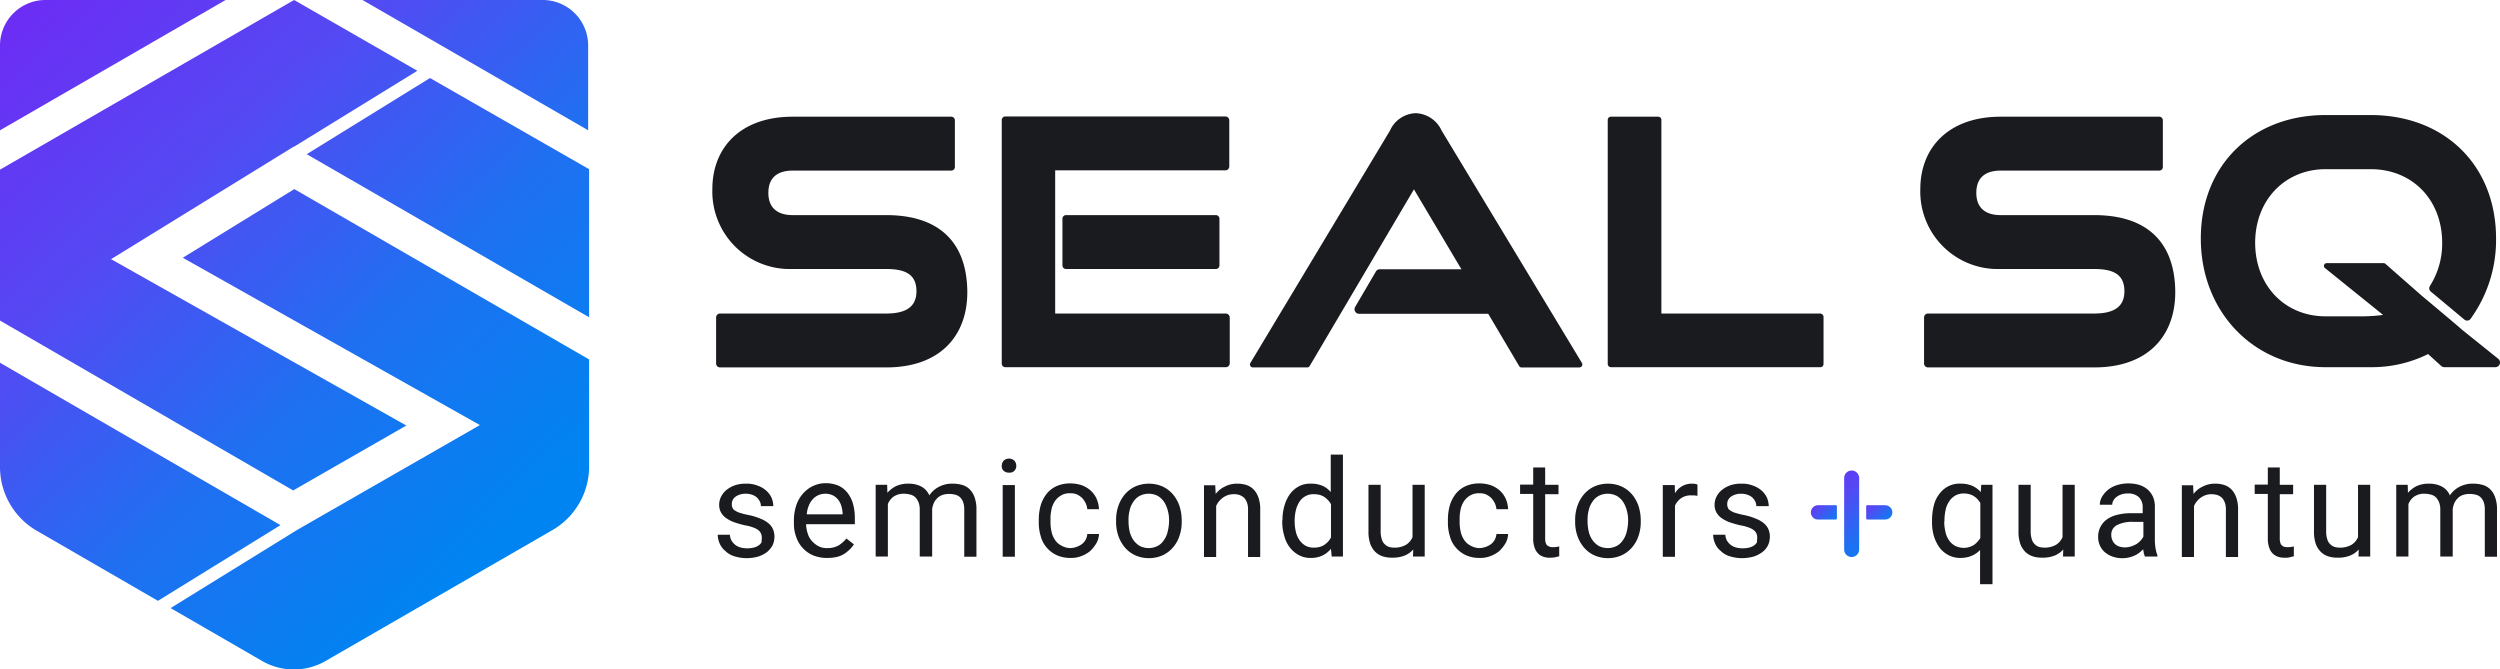 <svg xmlns="http://www.w3.org/2000/svg" xmlns:xlink="http://www.w3.org/1999/xlink" viewBox="0 0 280 74.981"><defs><linearGradient id="linear-gradient" x1="-18.635" y1="11801.342" x2="36.483" y2="11744.042" gradientTransform="matrix(1, 0, 0, -1, 0, 11822.86)" gradientUnits="userSpaceOnUse"><stop offset="0.001" stop-color="#6c2df4"/><stop offset="0.33" stop-color="#5449f3"/><stop offset="0.665" stop-color="#1f70f1"/><stop offset="1" stop-color="#0084f1"/></linearGradient><linearGradient id="linear-gradient-2" x1="-3.178" y1="11816.21" x2="51.939" y2="11758.91" xlink:href="#linear-gradient"/><linearGradient id="linear-gradient-3" x1="2.985" y1="11822.139" x2="58.103" y2="11764.839" xlink:href="#linear-gradient"/><linearGradient id="linear-gradient-4" x1="18.805" y1="11837.356" x2="73.922" y2="11780.055" xlink:href="#linear-gradient"/><linearGradient id="linear-gradient-5" x1="28.687" y1="11846.861" x2="83.804" y2="11789.561" xlink:href="#linear-gradient"/><linearGradient id="linear-gradient-6" x1="4.714" y1="11823.801" x2="59.831" y2="11766.501" xlink:href="#linear-gradient"/><linearGradient id="linear-gradient-7" x1="202.841" y1="11767.135" x2="206.218" y2="11763.691" xlink:href="#linear-gradient"/><linearGradient id="linear-gradient-8" x1="203.066" y1="11769.725" x2="212.014" y2="11760.598" xlink:href="#linear-gradient"/><linearGradient id="linear-gradient-9" x1="208.642" y1="11767.146" x2="212.034" y2="11763.686" xlink:href="#linear-gradient"/></defs><g id="Calque_3" data-name="Calque 3"><path d="M0,40.627V52.306a8.255,8.255,0,0,0,4.12,7.139l13.569,7.847,13.726-8.477Z" fill="url(#linear-gradient)"/><path d="M65.979,52.253V40.259L32.963,21.179l-12.492,7.69L53.749,47.608,33.252,59.366,19.106,68.105l10.262,5.931a7.116,7.116,0,0,0,7.086,0L61.833,59.392A8.225,8.225,0,0,0,65.979,52.253Z" fill="url(#linear-gradient-2)"/><polygon points="32.885 16.429 32.937 16.429 46.742 7.926 32.937 0 0 19.001 0 35.903 32.832 54.93 45.508 47.66 12.44 29.027 32.885 16.429" fill="url(#linear-gradient-3)"/><polygon points="48.159 8.739 34.354 17.269 65.979 35.535 65.979 18.949 48.159 8.739" fill="url(#linear-gradient-4)"/><path d="M40.601,0,65.874,14.592V5.091A5.096,5.096,0,0,0,60.783,0Z" fill="url(#linear-gradient-5)"/><path d="M25.274,0,0,14.592V5.091A5.096,5.096,0,0,1,5.091,0Z" fill="url(#linear-gradient-6)"/><path d="M99.257,24.093H88.786c-1.653,0-2.729-.761-2.729-2.493s1.05-2.493,2.729-2.493H106.553a.404.404,0,0,0,.394-.394V13.464a.404.404,0,0,0-.394-.394H88.786c-5.853,0-9.002,3.464-9.002,8.11a8.676,8.676,0,0,0,8.923,8.949H99.257c2.152,0,3.386.604,3.386,2.493,0,1.785-1.234,2.493-3.386,2.493H80.65a.442.442,0,0,0-.446.446v5.144a.442.442,0,0,0,.446.446h18.608c6.089,0,9.081-3.596,9.081-8.425C108.312,27.111,105.163,24.093,99.257,24.093Z" fill="#191b1f"/><path d="M234.549,24.093H224.077c-1.653,0-2.729-.761-2.729-2.493s1.05-2.493,2.729-2.493H241.845a.404.404,0,0,0,.394-.394V13.464a.404.404,0,0,0-.394-.394H224.077c-5.826,0-9.002,3.464-9.002,8.11a8.676,8.676,0,0,0,8.923,8.949h10.55c2.152,0,3.386.604,3.386,2.493,0,1.785-1.234,2.493-3.386,2.493h-18.608a.442.442,0,0,0-.446.446v5.144a.442.442,0,0,0,.446.446h18.608c6.089,0,9.081-3.596,9.081-8.425C243.603,27.111,240.454,24.093,234.549,24.093Z" fill="#191b1f"/><path d="M161.457,14.618a3.325,3.325,0,0,0-2.887-1.942,3.278,3.278,0,0,0-2.887,1.942L140.042,40.653a.332.332,0,0,0,.289.499H146.393a.329.329,0,0,0,.289-.157l11.679-19.788,5.144,8.661.184.289H154.529a.497.497,0,0,0-.42.236l-2.336,3.989a.51.51,0,0,0,.42.761H166.68l3.464,5.853a.301.301,0,0,0,.289.157h6.456a.332.332,0,0,0,.289-.499Z" fill="#191b1f"/><path d="M203.843,35.115H186.075V13.437a.359.359,0,0,0-.367-.367h-5.275a.359.359,0,0,0-.367.367V40.758a.359.359,0,0,0,.367.367h23.437a.359.359,0,0,0,.367-.367V35.483A.399.399,0,0,0,203.843,35.115Z" fill="#191b1f"/><path d="M119.387,24.093a.404.404,0,0,0-.394.394v5.249a.404.404,0,0,0,.394.394h16.797a.404.404,0,0,0,.394-.394V24.486a.404.404,0,0,0-.394-.394Z" fill="#191b1f"/><path d="M271.239,33.121l-4.068-3.569a.298.298,0,0,0-.21-.079h-6.377a.307.307,0,0,0-.184.551l6.509,5.249a19.783,19.783,0,0,1-2.178.157h-4.252c-4.593,0-7.9-3.464-7.9-8.241s3.333-8.241,7.9-8.241h5.039c4.698,0,8.005,3.464,8.005,8.241a8.833,8.833,0,0,1-1.365,4.829.481.481,0,0,0,.079.63l3.779,3.149a.47.47,0,0,0,.682-.079,15.033,15.033,0,0,0,2.861-9.002c0-8.188-5.748-13.831-14.067-13.831h-5.039c-8.057,0-13.962,5.511-13.962,13.831,0,8.188,5.905,14.408,13.962,14.408h5.039a14.161,14.161,0,0,0,6.456-1.47l1.47,1.338a.553.553,0,0,0,.341.131h5.721a.527.527,0,0,0,.315-.945l-4.12-3.307C275.727,36.874,271.239,33.121,271.239,33.121Z" fill="#191b1f"/><path d="M137.286,35.115H118.18V19.08h19.054a.442.442,0,0,0,.446-.446v-5.144a.442.442,0,0,0-.446-.446H112.59a.404.404,0,0,0-.394.394V40.732a.404.404,0,0,0,.394.394h24.696a.442.442,0,0,0,.446-.446V35.562A.459.459,0,0,0,137.286,35.115Z" fill="#191b1f"/><path d="M85.322,60.205a1.088,1.088,0,0,0-.079-.42.87.87,0,0,0-.262-.367,1.793,1.793,0,0,0-.551-.315,4.543,4.543,0,0,0-.971-.262,11.233,11.233,0,0,1-1.207-.341,3.765,3.765,0,0,1-.919-.472,1.862,1.862,0,0,1-.577-.63,1.761,1.761,0,0,1-.21-.866,2.03,2.03,0,0,1,.21-.892,2.346,2.346,0,0,1,.604-.761,3.268,3.268,0,0,1,.945-.525,3.688,3.688,0,0,1,1.234-.184,3.31,3.31,0,0,1,1.286.21,2.929,2.929,0,0,1,.971.551,2.434,2.434,0,0,1,.604.787,2.484,2.484,0,0,1,.21.971h-1.391a1.137,1.137,0,0,0-.105-.499,1.724,1.724,0,0,0-.315-.446,1.473,1.473,0,0,0-.525-.315,2.004,2.004,0,0,0-.709-.131,2.07,2.07,0,0,0-.735.105,1.768,1.768,0,0,0-.499.262,1.276,1.276,0,0,0-.289.367,1.226,1.226,0,0,0-.079.446.877.877,0,0,0,.079.394.559.559,0,0,0,.289.315,1.984,1.984,0,0,0,.577.262,8.169,8.169,0,0,0,.945.236,6.796,6.796,0,0,1,1.286.394,3.179,3.179,0,0,1,.892.499,1.763,1.763,0,0,1,.525.656,2.113,2.113,0,0,1,.184.866,2.386,2.386,0,0,1-.21.971,2.507,2.507,0,0,1-.63.761,3.383,3.383,0,0,1-.971.499,4.866,4.866,0,0,1-1.26.184,4.73,4.73,0,0,1-1.417-.21,2.47,2.47,0,0,1-1.024-.604,2.152,2.152,0,0,1-.63-.84,2.484,2.484,0,0,1-.21-.971h1.365a1.413,1.413,0,0,0,.21.709,1.91,1.91,0,0,0,.446.472,1.762,1.762,0,0,0,.604.262,2.803,2.803,0,0,0,.656.079,3,3,0,0,0,.735-.079,1.75,1.75,0,0,0,.551-.236,1.12,1.12,0,0,0,.341-.367C85.295,60.52,85.322,60.389,85.322,60.205Z" fill="#191b1f"/><path d="M92.591,62.489A4.033,4.033,0,0,1,91.069,62.2a3.293,3.293,0,0,1-1.155-.814,3.431,3.431,0,0,1-.735-1.234,4.266,4.266,0,0,1-.262-1.548v-.315a5.254,5.254,0,0,1,.289-1.758,3.651,3.651,0,0,1,.787-1.312,3.342,3.342,0,0,1,1.129-.814,3.286,3.286,0,0,1,1.312-.289,3.708,3.708,0,0,1,1.496.289,2.678,2.678,0,0,1,1.024.84,3.518,3.518,0,0,1,.604,1.26,5.895,5.895,0,0,1,.184,1.575v.63h-5.459a3.528,3.528,0,0,0,.184,1.05,2.19,2.19,0,0,0,.472.84,2.654,2.654,0,0,0,.735.577,2.063,2.063,0,0,0,.997.21,2.521,2.521,0,0,0,1.234-.289,3.633,3.633,0,0,0,.892-.787l.84.656a3.251,3.251,0,0,1-.472.577,4.055,4.055,0,0,1-.63.499,2.686,2.686,0,0,1-.84.341A4.914,4.914,0,0,1,92.591,62.489Zm-.157-7.191a1.795,1.795,0,0,0-.761.157,1.733,1.733,0,0,0-.63.446,2.172,2.172,0,0,0-.446.709,2.929,2.929,0,0,0-.236.997H94.376v-.105a4.111,4.111,0,0,0-.131-.787,2.217,2.217,0,0,0-.341-.709,1.768,1.768,0,0,0-.577-.499A1.868,1.868,0,0,0,92.434,55.298Z" fill="#191b1f"/><path d="M99.362,54.3l.026.892a3.154,3.154,0,0,1,.997-.761,3.29,3.29,0,0,1,1.391-.262,3.014,3.014,0,0,1,1.391.315,2.014,2.014,0,0,1,.919.997,2.815,2.815,0,0,1,1.05-.945,3.11,3.11,0,0,1,1.522-.367,3.964,3.964,0,0,1,1.155.157,1.99,1.99,0,0,1,.84.525,2.413,2.413,0,0,1,.525.919,3.963,3.963,0,0,1,.184,1.312v5.275H107.997V57.056a2.449,2.449,0,0,0-.131-.84,1.516,1.516,0,0,0-.341-.525,1.232,1.232,0,0,0-.551-.289,2.928,2.928,0,0,0-.709-.079,2.312,2.312,0,0,0-.761.131,1.563,1.563,0,0,0-.551.367,1.734,1.734,0,0,0-.367.525,2.696,2.696,0,0,0-.184.656v5.328h-1.391V57.056a2.239,2.239,0,0,0-.131-.787,1.951,1.951,0,0,0-.341-.551,1.269,1.269,0,0,0-.551-.315,2.874,2.874,0,0,0-.709-.105,1.971,1.971,0,0,0-1.181.315,1.886,1.886,0,0,0-.656.84v5.879H98.076V54.3Z" fill="#191b1f"/><path d="M112.196,52.174a.917.917,0,0,1,.21-.577.889.889,0,0,1,1.207,0,.865.865,0,0,1,.21.577.752.752,0,0,1-.21.551.741.741,0,0,1-.604.21.84.84,0,0,1-.604-.21A.694.694,0,0,1,112.196,52.174Zm1.47,10.183h-1.365V54.327h1.365Z" fill="#191b1f"/><path d="M119.86,61.386a2.25,2.25,0,0,0,.709-.131,2.194,2.194,0,0,0,.604-.315,1.524,1.524,0,0,0,.42-.499,1.605,1.605,0,0,0,.184-.63h1.312a2.305,2.305,0,0,1-.289,1.024,4.314,4.314,0,0,1-.682.866,3.422,3.422,0,0,1-.997.577,3.079,3.079,0,0,1-1.207.21,3.665,3.665,0,0,1-1.575-.315,3.332,3.332,0,0,1-1.129-.866,3.153,3.153,0,0,1-.656-1.286,5.02,5.02,0,0,1-.21-1.548v-.315a5.961,5.961,0,0,1,.21-1.548,3.965,3.965,0,0,1,.656-1.286,3.003,3.003,0,0,1,1.102-.866,3.665,3.665,0,0,1,1.575-.315,4.003,4.003,0,0,1,1.286.21,3.167,3.167,0,0,1,.997.604,2.813,2.813,0,0,1,.656.919,3.374,3.374,0,0,1,.262,1.155h-1.312a2.025,2.025,0,0,0-.184-.682,2.809,2.809,0,0,0-.394-.577,2.245,2.245,0,0,0-.577-.394,1.789,1.789,0,0,0-.761-.131,1.834,1.834,0,0,0-1.05.262,2.04,2.04,0,0,0-.682.656,2.597,2.597,0,0,0-.367.919,4.597,4.597,0,0,0-.105,1.05V58.447a4.597,4.597,0,0,0,.105,1.05,2.597,2.597,0,0,0,.367.919,1.823,1.823,0,0,0,.682.656A2.153,2.153,0,0,0,119.86,61.386Z" fill="#191b1f"/><path d="M125.004,58.263a4.704,4.704,0,0,1,.262-1.627,4.116,4.116,0,0,1,.735-1.286,3.431,3.431,0,0,1,1.155-.866,3.836,3.836,0,0,1,3.044,0,3.431,3.431,0,0,1,1.155.866,4.116,4.116,0,0,1,.735,1.286,5.419,5.419,0,0,1,.262,1.627v.157a4.704,4.704,0,0,1-.262,1.627,3.66,3.66,0,0,1-.735,1.286A3.431,3.431,0,0,1,130.2,62.2a3.836,3.836,0,0,1-3.044,0,3.431,3.431,0,0,1-1.155-.866,4.115,4.115,0,0,1-.735-1.286,4.704,4.704,0,0,1-.262-1.627v-.157Zm1.391.157a5.117,5.117,0,0,0,.131,1.129,3.125,3.125,0,0,0,.42.945,2.432,2.432,0,0,0,.709.656,2.224,2.224,0,0,0,1.995,0,1.886,1.886,0,0,0,.709-.656,2.594,2.594,0,0,0,.42-.945,5.318,5.318,0,0,0,.157-1.129v-.157a3.91,3.91,0,0,0-.157-1.129,3.125,3.125,0,0,0-.42-.945,2.123,2.123,0,0,0-.709-.656,2.224,2.224,0,0,0-1.995,0,1.886,1.886,0,0,0-.709.656,2.594,2.594,0,0,0-.42.945,4.029,4.029,0,0,0-.131,1.129Z" fill="#191b1f"/><path d="M136.105,54.3l.052,1.024a2.715,2.715,0,0,1,1.05-.84,2.906,2.906,0,0,1,1.365-.315,3.268,3.268,0,0,1,1.05.157,2.072,2.072,0,0,1,.814.525,2.563,2.563,0,0,1,.525.919,4.023,4.023,0,0,1,.184,1.338v5.275h-1.365V57.108a2.287,2.287,0,0,0-.105-.787,1.888,1.888,0,0,0-.315-.551,1.614,1.614,0,0,0-.499-.315,1.777,1.777,0,0,0-.682-.105,2.034,2.034,0,0,0-1.181.367,2.315,2.315,0,0,0-.787.945v5.721h-1.365V54.353H136.105Z" fill="#191b1f"/><path d="M143.637,58.263a5.647,5.647,0,0,1,.236-1.68,4.199,4.199,0,0,1,.63-1.286,3.048,3.048,0,0,1,.997-.84,2.684,2.684,0,0,1,1.312-.289,3.214,3.214,0,0,1,1.286.236,2.496,2.496,0,0,1,.945.709V50.915h1.365V62.331h-1.26l-.079-.866a2.788,2.788,0,0,1-.971.761,2.972,2.972,0,0,1-1.338.262,2.665,2.665,0,0,1-1.286-.315,3.099,3.099,0,0,1-.997-.84,3.468,3.468,0,0,1-.63-1.286,5.42,5.42,0,0,1-.236-1.627v-.157Zm1.365.157a5.118,5.118,0,0,0,.131,1.129,2.633,2.633,0,0,0,.394.919,2.141,2.141,0,0,0,.656.63,1.836,1.836,0,0,0,.971.236,2.498,2.498,0,0,0,.656-.079,1.894,1.894,0,0,0,.525-.236,2.81,2.81,0,0,0,.42-.367,1.856,1.856,0,0,0,.315-.472V56.479a1.724,1.724,0,0,0-.315-.446,2.81,2.81,0,0,0-.42-.367,1.894,1.894,0,0,0-.525-.236,2.498,2.498,0,0,0-.656-.079,1.834,1.834,0,0,0-1.627.866,3.103,3.103,0,0,0-.394.945,5.118,5.118,0,0,0-.131,1.129Z" fill="#191b1f"/><path d="M158.282,61.544a2.602,2.602,0,0,1-.971.682,3.671,3.671,0,0,1-1.391.236,3.435,3.435,0,0,1-1.076-.157,2.165,2.165,0,0,1-.84-.525,2.454,2.454,0,0,1-.551-.919,4.189,4.189,0,0,1-.184-1.365V54.3h1.365V59.523a2.787,2.787,0,0,0,.131.892,1.166,1.166,0,0,0,.341.551,1.098,1.098,0,0,0,.472.289,1.998,1.998,0,0,0,.551.079,2.526,2.526,0,0,0,1.338-.315,1.823,1.823,0,0,0,.735-.866V54.3h1.365v8.031h-1.312Z" fill="#191b1f"/><path d="M165.683,61.386a2.25,2.25,0,0,0,.709-.131,2.194,2.194,0,0,0,.604-.315,1.524,1.524,0,0,0,.42-.499,1.605,1.605,0,0,0,.184-.63h1.312a2.305,2.305,0,0,1-.289,1.024,4.314,4.314,0,0,1-.682.866,3.421,3.421,0,0,1-.997.577,3.08,3.08,0,0,1-1.207.21,3.665,3.665,0,0,1-1.575-.315,3.332,3.332,0,0,1-1.129-.866,3.152,3.152,0,0,1-.656-1.286,5.02,5.02,0,0,1-.21-1.548v-.315a5.961,5.961,0,0,1,.21-1.548,3.965,3.965,0,0,1,.656-1.286,3.003,3.003,0,0,1,1.102-.866,3.665,3.665,0,0,1,1.575-.315,4.003,4.003,0,0,1,1.286.21,3.168,3.168,0,0,1,.997.604,2.813,2.813,0,0,1,.656.919,3.374,3.374,0,0,1,.262,1.155h-1.312a2.024,2.024,0,0,0-.184-.682,2.811,2.811,0,0,0-.394-.577,2.245,2.245,0,0,0-.577-.394,1.789,1.789,0,0,0-.761-.131,1.834,1.834,0,0,0-1.05.262,2.04,2.04,0,0,0-.682.656,2.597,2.597,0,0,0-.367.919,4.598,4.598,0,0,0-.105,1.05V58.447a4.597,4.597,0,0,0,.105,1.05,2.597,2.597,0,0,0,.367.919,1.823,1.823,0,0,0,.682.656A2.153,2.153,0,0,0,165.683,61.386Z" fill="#191b1f"/><path d="M173.058,52.358v1.942h1.496v1.05h-1.496v4.987a1.323,1.323,0,0,0,.079.499.493.493,0,0,0,.21.289,1.407,1.407,0,0,0,.289.131,1.386,1.386,0,0,0,.341.026,1.859,1.859,0,0,0,.367-.026,2.339,2.339,0,0,1,.289-.052v1.102c-.105.026-.262.052-.42.105a4.355,4.355,0,0,1-.63.052,2.011,2.011,0,0,1-.709-.105,1.445,1.445,0,0,1-.604-.367,1.625,1.625,0,0,1-.394-.656,2.795,2.795,0,0,1-.157-1.024V55.324h-1.47V54.274h1.47V52.358Z" fill="#191b1f"/><path d="M176.417,58.263a4.704,4.704,0,0,1,.262-1.627,4.115,4.115,0,0,1,.735-1.286A3.431,3.431,0,0,1,178.569,54.484a3.836,3.836,0,0,1,3.044,0,3.431,3.431,0,0,1,1.155.866,4.115,4.115,0,0,1,.735,1.286,5.419,5.419,0,0,1,.262,1.627v.157a4.704,4.704,0,0,1-.262,1.627,3.66,3.66,0,0,1-.735,1.286,3.431,3.431,0,0,1-1.155.866,3.836,3.836,0,0,1-3.044,0,3.431,3.431,0,0,1-1.155-.866,4.115,4.115,0,0,1-.735-1.286,4.704,4.704,0,0,1-.262-1.627Zm1.391.157a5.118,5.118,0,0,0,.131,1.129,2.809,2.809,0,0,0,.42.945,2.432,2.432,0,0,0,.709.656,2.224,2.224,0,0,0,1.995,0,1.886,1.886,0,0,0,.709-.656,2.594,2.594,0,0,0,.42-.945,5.318,5.318,0,0,0,.157-1.129v-.157a3.91,3.91,0,0,0-.157-1.129,3.125,3.125,0,0,0-.42-.945,2.123,2.123,0,0,0-.709-.656,2.224,2.224,0,0,0-1.995,0,1.886,1.886,0,0,0-.709.656,2.594,2.594,0,0,0-.42.945,4.029,4.029,0,0,0-.131,1.129Z" fill="#191b1f"/><path d="M190.117,55.534c-.131-.026-.236-.026-.341-.052h-.341a1.94,1.94,0,0,0-1.155.315,2.149,2.149,0,0,0-.682.84v5.721h-1.365V54.327h1.338l.026.919a2.26,2.26,0,0,1,.787-.787,2.182,2.182,0,0,1,1.129-.289,1.614,1.614,0,0,1,.341.026,1.063,1.063,0,0,1,.262.079V55.534Z" fill="#191b1f"/><path d="M196.809,60.205a1.088,1.088,0,0,0-.079-.42.87.87,0,0,0-.262-.367,1.793,1.793,0,0,0-.551-.315,4.543,4.543,0,0,0-.971-.262,11.232,11.232,0,0,1-1.207-.341,3.765,3.765,0,0,1-.919-.472,1.862,1.862,0,0,1-.577-.63,1.761,1.761,0,0,1-.21-.866,2.03,2.03,0,0,1,.21-.892,2.346,2.346,0,0,1,.604-.761,3.268,3.268,0,0,1,.945-.525,3.688,3.688,0,0,1,1.234-.184,3.31,3.31,0,0,1,1.286.21,2.929,2.929,0,0,1,.971.551,2.435,2.435,0,0,1,.604.787,2.484,2.484,0,0,1,.21.971h-1.391a1.137,1.137,0,0,0-.105-.499,1.724,1.724,0,0,0-.315-.446,1.473,1.473,0,0,0-.525-.315,2.004,2.004,0,0,0-.709-.131,2.07,2.07,0,0,0-.735.105,1.768,1.768,0,0,0-.499.262,1.276,1.276,0,0,0-.289.367,1.226,1.226,0,0,0-.079.446.876.876,0,0,0,.079.394.559.559,0,0,0,.289.315,1.702,1.702,0,0,0,.577.262,8.169,8.169,0,0,0,.945.236,6.796,6.796,0,0,1,1.286.394,3.179,3.179,0,0,1,.892.499,1.763,1.763,0,0,1,.525.656,2.112,2.112,0,0,1,.184.866,2.386,2.386,0,0,1-.21.971,2.178,2.178,0,0,1-.63.761,3.383,3.383,0,0,1-.971.499,4.866,4.866,0,0,1-1.26.184,4.73,4.73,0,0,1-1.417-.21,2.47,2.47,0,0,1-1.024-.604,2.152,2.152,0,0,1-.63-.84,2.484,2.484,0,0,1-.21-.971h1.365a1.413,1.413,0,0,0,.21.709,1.91,1.91,0,0,0,.446.472,1.762,1.762,0,0,0,.604.262,2.803,2.803,0,0,0,.656.079,3.001,3.001,0,0,0,.735-.079,1.75,1.75,0,0,0,.551-.236,1.121,1.121,0,0,0,.341-.367C196.783,60.52,196.809,60.389,196.809,60.205Z" fill="#191b1f"/><path d="M216.388,58.263a6.685,6.685,0,0,1,.21-1.68,3.279,3.279,0,0,1,.63-1.286,2.774,2.774,0,0,1,2.362-1.129,3.214,3.214,0,0,1,1.286.236,2.806,2.806,0,0,1,.971.709l.052-.814h1.26V65.428h-1.391V61.596a2.662,2.662,0,0,1-.945.656,3.172,3.172,0,0,1-1.26.236,2.8,2.8,0,0,1-1.338-.315,3.099,3.099,0,0,1-.997-.84,4.519,4.519,0,0,1-.63-1.286,5.425,5.425,0,0,1-.21-1.627v-.157Zm1.365.157a5.117,5.117,0,0,0,.131,1.129,2.565,2.565,0,0,0,.394.945,1.966,1.966,0,0,0,.682.63,2.149,2.149,0,0,0,2.1-.079,2.634,2.634,0,0,0,.735-.787v-3.937c-.105-.157-.21-.289-.315-.42a2.651,2.651,0,0,0-.42-.341,1.677,1.677,0,0,0-.499-.21,2.237,2.237,0,0,0-.604-.079,1.901,1.901,0,0,0-.971.236,2.029,2.029,0,0,0-.682.656,2.565,2.565,0,0,0-.394.945,5.311,5.311,0,0,0-.131,1.129v.184Z" fill="#191b1f"/><path d="M231.085,61.544a2.602,2.602,0,0,1-.971.682,3.671,3.671,0,0,1-1.391.236,3.435,3.435,0,0,1-1.076-.157,2.165,2.165,0,0,1-.84-.525,2.454,2.454,0,0,1-.551-.919,4.189,4.189,0,0,1-.184-1.365V54.3h1.365V59.523a2.787,2.787,0,0,0,.131.892,1.166,1.166,0,0,0,.341.551,1.098,1.098,0,0,0,.472.289,1.998,1.998,0,0,0,.551.079,2.526,2.526,0,0,0,1.338-.315,1.823,1.823,0,0,0,.735-.866V54.3h1.365v8.031h-1.312Z" fill="#191b1f"/><path d="M240.244,62.357c-.052-.105-.079-.236-.131-.367l-.079-.472a3.396,3.396,0,0,1-.446.394,2.145,2.145,0,0,1-.525.315,3.542,3.542,0,0,1-.63.21,2.928,2.928,0,0,1-.709.079,3.088,3.088,0,0,1-1.129-.184,2.779,2.779,0,0,1-.866-.499,2.205,2.205,0,0,1-.735-1.706,2.343,2.343,0,0,1,.997-1.968,3.425,3.425,0,0,1,1.129-.499,6.481,6.481,0,0,1,1.496-.184h1.365V56.846a1.566,1.566,0,0,0-.42-1.155,1.702,1.702,0,0,0-1.26-.42,2.011,2.011,0,0,0-.709.105,1.833,1.833,0,0,0-.551.289,1.192,1.192,0,0,0-.341.394.982.982,0,0,0-.131.472h-1.391a1.795,1.795,0,0,1,.236-.866,2.866,2.866,0,0,1,.63-.761,3.058,3.058,0,0,1,.997-.551,4.168,4.168,0,0,1,1.312-.21,4.338,4.338,0,0,1,1.207.157,2.706,2.706,0,0,1,.945.499,2.527,2.527,0,0,1,.63.84,2.792,2.792,0,0,1,.21,1.181v3.727a5.3,5.3,0,0,0,.079.866A3.454,3.454,0,0,0,241.635,62.2v.131h-1.391Zm-2.283-1.05a2.211,2.211,0,0,0,.709-.105,3.212,3.212,0,0,0,.604-.262,2.227,2.227,0,0,0,.787-.84V58.447h-1.155a3.736,3.736,0,0,0-1.811.367,1.178,1.178,0,0,0-.63,1.102,1.371,1.371,0,0,0,.105.551,1.31,1.31,0,0,0,.289.446,1.429,1.429,0,0,0,.472.289A1.958,1.958,0,0,0,237.961,61.308Z" fill="#191b1f"/><path d="M245.624,54.3l.052,1.024a2.715,2.715,0,0,1,1.05-.84,2.906,2.906,0,0,1,1.365-.315,3.268,3.268,0,0,1,1.05.157,2.072,2.072,0,0,1,.814.525,2.563,2.563,0,0,1,.525.919,4.023,4.023,0,0,1,.184,1.338v5.275h-1.365V57.108a2.287,2.287,0,0,0-.105-.787,1.888,1.888,0,0,0-.315-.551,1.614,1.614,0,0,0-.499-.315,2.659,2.659,0,0,0-.682-.105,2.034,2.034,0,0,0-1.181.367,2.315,2.315,0,0,0-.787.945v5.721h-1.365V54.353h1.26Z" fill="#191b1f"/><path d="M255.335,52.358v1.942h1.496v1.05h-1.496v4.987a1.323,1.323,0,0,0,.079.499.493.493,0,0,0,.21.289.583.583,0,0,0,.289.131,1.386,1.386,0,0,0,.341.026,1.732,1.732,0,0,0,.367-.026,2.339,2.339,0,0,1,.289-.052v1.102c-.105.026-.262.052-.42.105a2.257,2.257,0,0,1-.63.052,2.011,2.011,0,0,1-.709-.105,1.445,1.445,0,0,1-.604-.367,1.519,1.519,0,0,1-.394-.656,2.795,2.795,0,0,1-.157-1.024V55.324h-1.47V54.274h1.47V52.358Z" fill="#191b1f"/><path d="M264.179,61.544a2.602,2.602,0,0,1-.971.682,3.671,3.671,0,0,1-1.391.236,3.435,3.435,0,0,1-1.076-.157,2.165,2.165,0,0,1-.84-.525,2.454,2.454,0,0,1-.551-.919,4.189,4.189,0,0,1-.184-1.365V54.3h1.365V59.523a2.787,2.787,0,0,0,.131.892,1.166,1.166,0,0,0,.341.551,1.098,1.098,0,0,0,.472.289,1.998,1.998,0,0,0,.551.079,2.526,2.526,0,0,0,1.338-.315,1.823,1.823,0,0,0,.735-.866V54.3h1.365v8.031h-1.312Z" fill="#191b1f"/><path d="M269.664,54.3l.026.892a3.154,3.154,0,0,1,.997-.761,3.291,3.291,0,0,1,1.391-.262,3.015,3.015,0,0,1,1.391.315,2.014,2.014,0,0,1,.919.997,2.816,2.816,0,0,1,1.05-.945,3.11,3.11,0,0,1,1.522-.367,3.964,3.964,0,0,1,1.155.157,1.989,1.989,0,0,1,.84.525,2.412,2.412,0,0,1,.525.919,3.962,3.962,0,0,1,.184,1.312v5.275h-1.365V57.056a2.448,2.448,0,0,0-.131-.84,1.516,1.516,0,0,0-.341-.525,1.232,1.232,0,0,0-.551-.289,2.928,2.928,0,0,0-.709-.079,2.312,2.312,0,0,0-.761.131,1.359,1.359,0,0,0-.551.367,1.734,1.734,0,0,0-.367.525,2.695,2.695,0,0,0-.184.656v5.328h-1.391V57.056a2.239,2.239,0,0,0-.131-.787,1.951,1.951,0,0,0-.341-.551,1.269,1.269,0,0,0-.551-.315,2.874,2.874,0,0,0-.709-.105,1.971,1.971,0,0,0-1.181.315,1.886,1.886,0,0,0-.656.84v5.879h-1.365V54.3Z" fill="#191b1f"/><path d="M205.601,56.584h-1.942a.814.814,0,0,0-.84.761.787.787,0,0,0,.787.84H205.601a.124.124,0,0,0,.131-.131V56.715A.124.124,0,0,0,205.601,56.584Z" fill="url(#linear-gradient-7)"/><path d="M208.226,59.575V55.166h0V53.539a.84.84,0,0,0-1.68,0v8.005a.84.84,0,0,0,1.68,0V59.575Z" fill="url(#linear-gradient-8)"/><path d="M211.112,56.584h-1.968a.124.124,0,0,0-.131.131v1.338a.124.124,0,0,0,.131.131h1.995a.801.801,0,0,0,.787-.971A.821.821,0,0,0,211.112,56.584Z" fill="url(#linear-gradient-9)"/></g></svg>